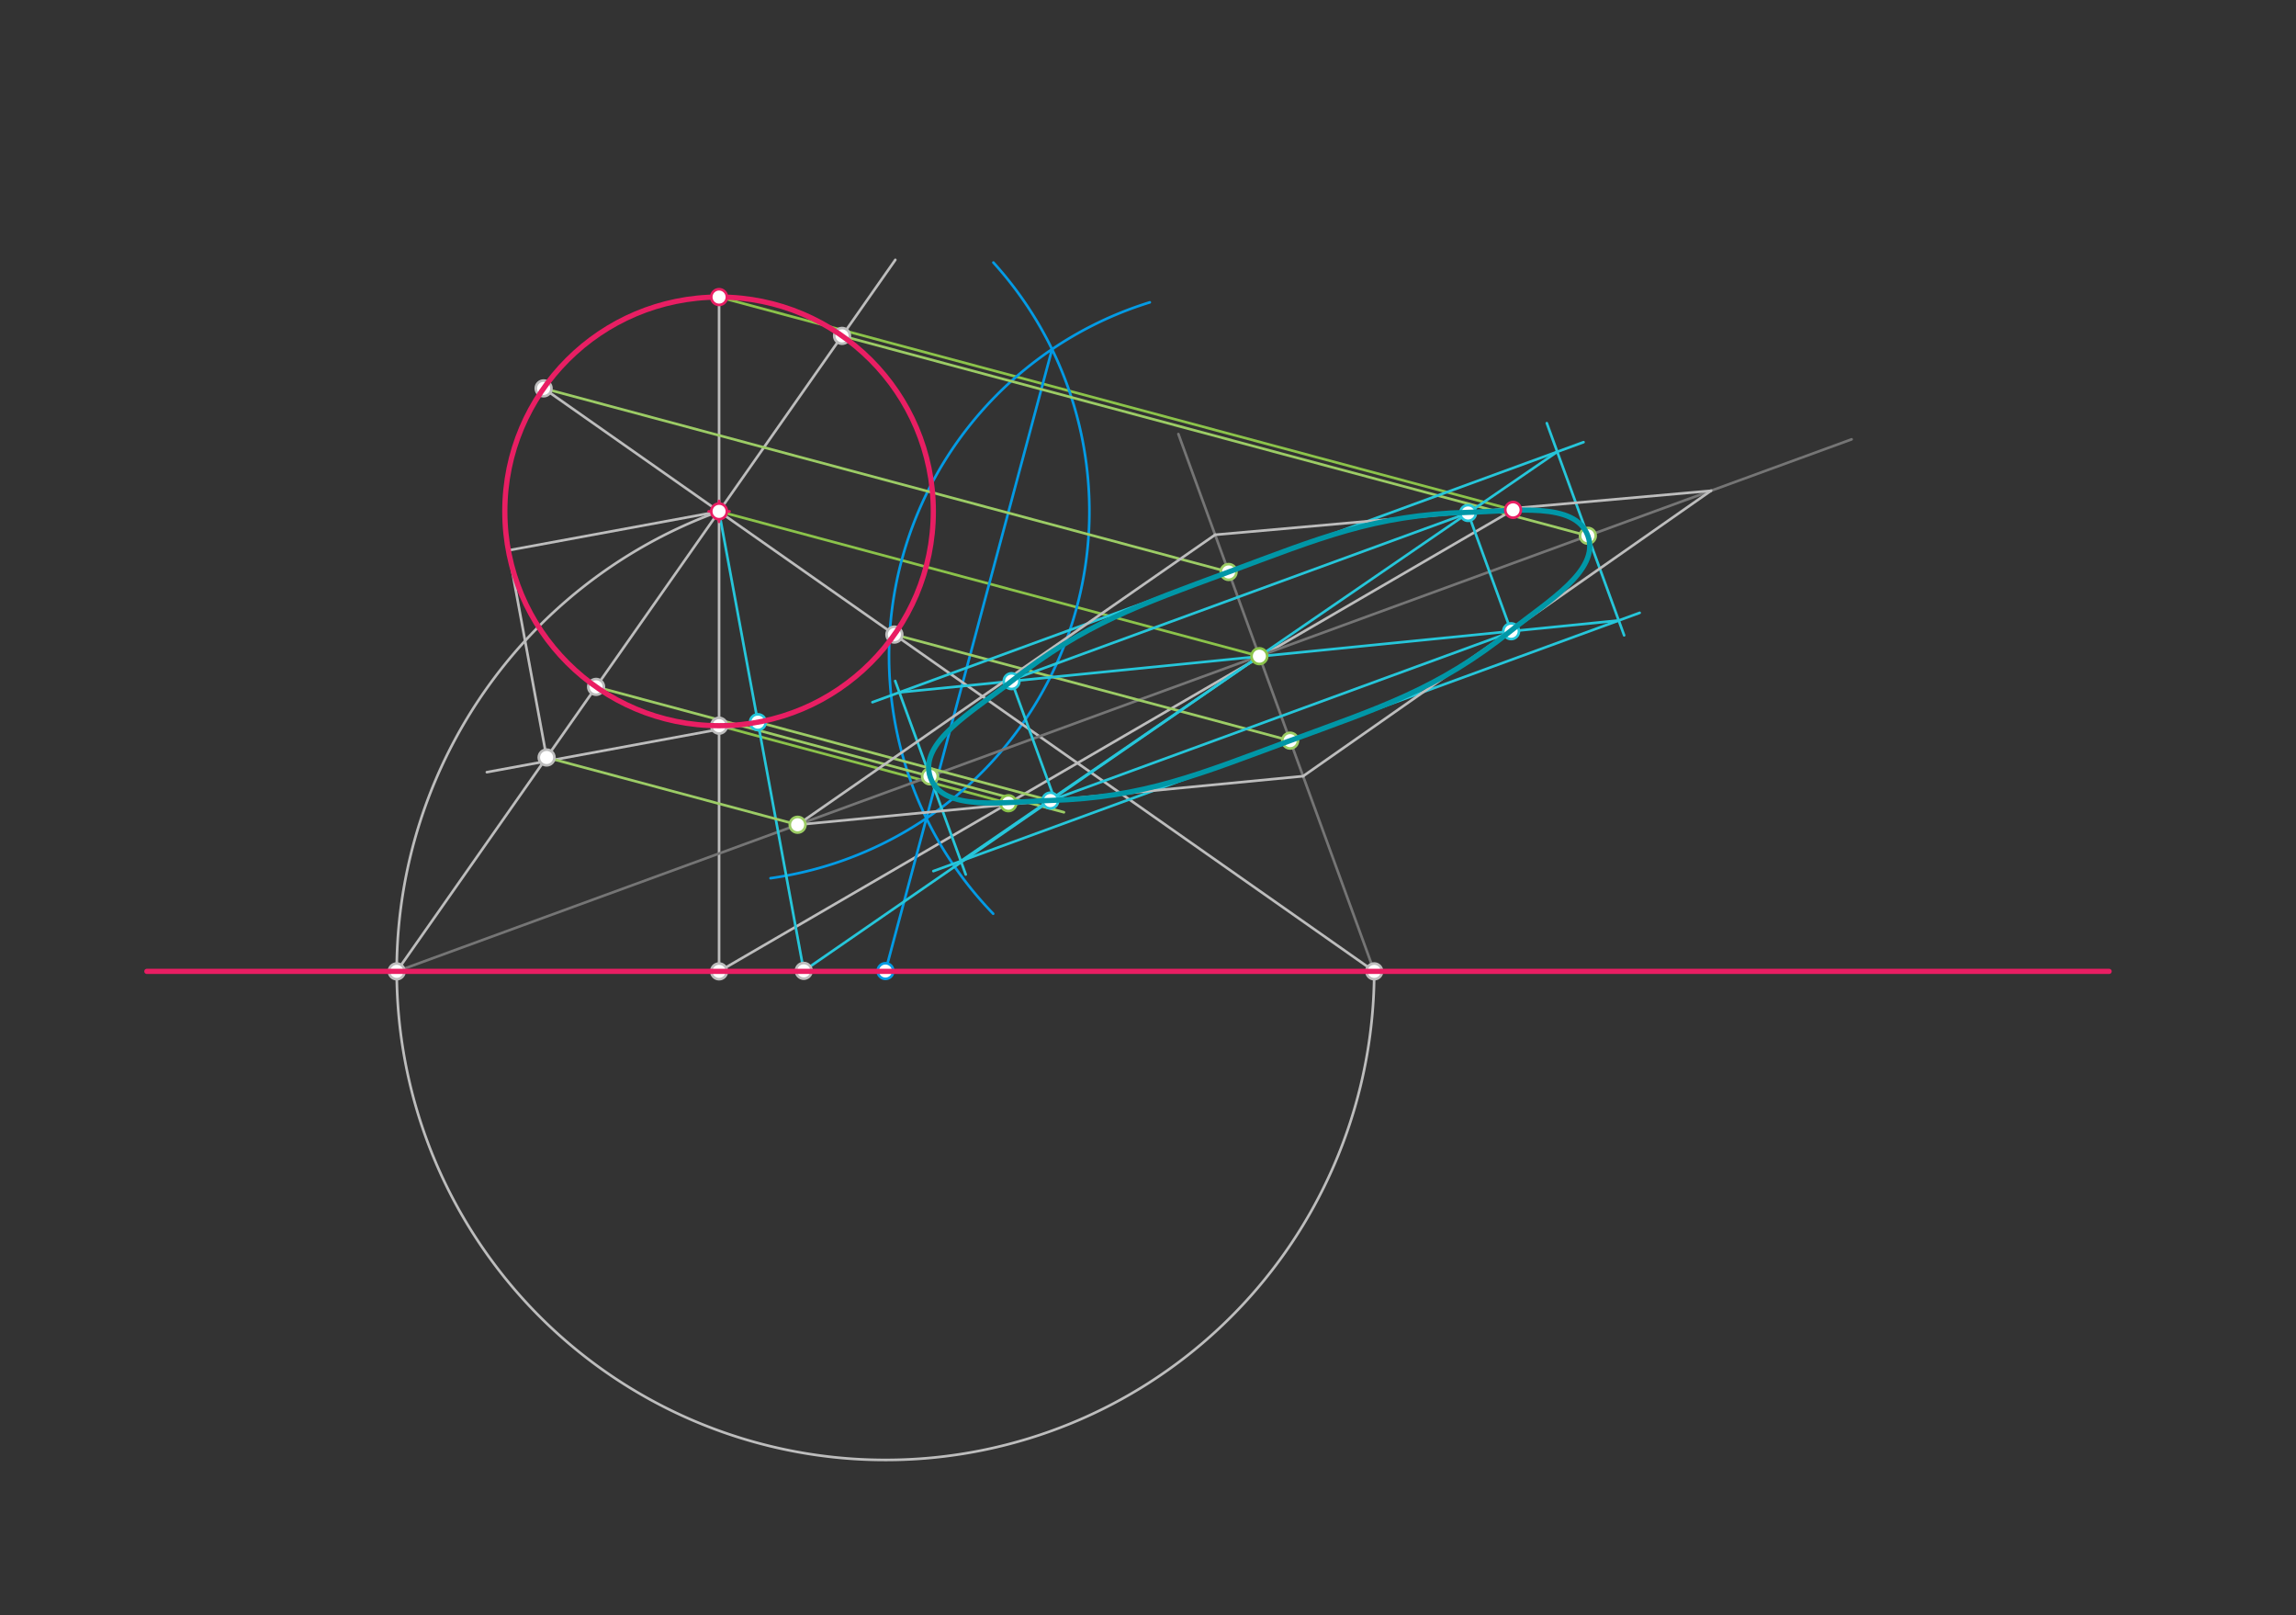 <svg xmlns="http://www.w3.org/2000/svg" class="svg--1it" height="100%" preserveAspectRatio="xMidYMid meet" viewBox="0 0 878.74 617.953" width="100%"><rect x="0" y="0" width="878.74" height="617.953" fill="#333333" stroke="none"/><defs><marker id="marker-arrow" markerHeight="16" markerUnits="userSpaceOnUse" markerWidth="24" orient="auto-start-reverse" refX="24" refY="4" viewBox="0 0 24 8"><path d="M 0 0 L 24 4 L 0 8 z" stroke="inherit"></path></marker></defs><g class="aux-layer--1FB"><g class="element--2qn"><line stroke="#BDBDBD" stroke-dasharray="none" stroke-linecap="round" stroke-width="1" x1="275.208" x2="275.208" y1="113.664" y2="371.664"></line></g><g class="element--2qn"><line stroke="#BDBDBD" stroke-dasharray="none" stroke-linecap="round" stroke-width="1" x1="275.208" x2="579.094" y1="371.664" y2="195.09"></line></g><g class="element--2qn"><line stroke="#8BC34A" stroke-dasharray="none" stroke-linecap="round" stroke-width="1" x1="275.208" x2="579.094" y1="113.664" y2="195.09"></line></g><g class="element--2qn"><line stroke="#8BC34A" stroke-dasharray="none" stroke-linecap="round" stroke-width="1" x1="275.208" x2="481.992" y1="195.664" y2="251.071"></line></g><g class="element--2qn"><line stroke="#8BC34A" stroke-dasharray="none" stroke-linecap="round" stroke-width="1" x1="275.208" x2="386.84" y1="277.664" y2="307.576"></line></g><g class="element--2qn"><path d="M 380.198 100.453 A 141.732 141.732 0 0 1 294.908 336.021" fill="none" stroke="#039BE5" stroke-dasharray="none" stroke-linecap="round" stroke-width="1"></path></g><g class="element--2qn"><path d="M 440.06 115.684 A 141.732 141.732 0 0 0 380.119 349.611" fill="none" stroke="#039BE5" stroke-dasharray="none" stroke-linecap="round" stroke-width="1"></path></g><g class="element--2qn"><line stroke="#039BE5" stroke-dasharray="none" stroke-linecap="round" stroke-width="1" x1="402.645" x2="338.895" y1="133.632" y2="371.548"></line></g><g class="element--2qn"><path d="M 275.208 195.664 A 187.059 187.059 0 1 0 525.954 371.664" fill="none" stroke="#BDBDBD" stroke-dasharray="none" stroke-linecap="round" stroke-width="1"></path></g><g class="element--2qn"><line stroke="#BDBDBD" stroke-dasharray="none" stroke-linecap="round" stroke-width="1" x1="151.836" x2="342.667" y1="371.664" y2="99.427"></line></g><g class="element--2qn"><line stroke="#BDBDBD" stroke-dasharray="none" stroke-linecap="round" stroke-width="1" x1="525.954" x2="208.058" y1="371.664" y2="148.602"></line></g><g class="element--2qn"><line stroke="#757575" stroke-dasharray="none" stroke-linecap="round" stroke-width="1" x1="151.836" x2="708.667" y1="371.664" y2="168.094"></line></g><g class="element--2qn"><line stroke="#9CCC65" stroke-dasharray="none" stroke-linecap="round" stroke-width="1" x1="322.275" x2="607.964" y1="128.517" y2="205.067"></line></g><g class="element--2qn"><line stroke="#9CCC65" stroke-dasharray="none" stroke-linecap="round" stroke-width="1" x1="228.14" x2="407.195" y1="262.81" y2="310.788"></line></g><g class="element--2qn"><line stroke="#757575" stroke-dasharray="none" stroke-linecap="round" stroke-width="1" x1="525.954" x2="451" y1="371.664" y2="166.07"></line></g><g class="element--2qn"><line stroke="#9CCC65" stroke-dasharray="none" stroke-linecap="round" stroke-width="1" x1="208.058" x2="470.217" y1="148.602" y2="218.847"></line></g><g class="element--2qn"><line stroke="#9CCC65" stroke-dasharray="none" stroke-linecap="round" stroke-width="1" x1="342.306" x2="493.969" y1="242.801" y2="283.439"></line></g><g class="element--2qn"><line stroke="#26C6DA" stroke-dasharray="none" stroke-linecap="round" stroke-width="1" x1="493.77" x2="627.54" y1="283.386" y2="234.482"></line></g><g class="element--2qn"><line stroke="#26C6DA" stroke-dasharray="none" stroke-linecap="round" stroke-width="1" x1="493.77" x2="357.224" y1="283.386" y2="333.305"></line></g><g class="element--2qn"><line stroke="#26C6DA" stroke-dasharray="none" stroke-linecap="round" stroke-width="1" x1="470.217" x2="606.062" y1="218.847" y2="169.184"></line></g><g class="element--2qn"><line stroke="#26C6DA" stroke-dasharray="none" stroke-linecap="round" stroke-width="1" x1="470.238" x2="333.906" y1="218.839" y2="268.68"></line></g><g class="element--2qn"><line stroke="#26C6DA" stroke-dasharray="none" stroke-linecap="round" stroke-width="1" x1="355.928" x2="369.618" y1="297.051" y2="334.601"></line></g><g class="element--2qn"><line stroke="#26C6DA" stroke-dasharray="none" stroke-linecap="round" stroke-width="1" x1="355.928" x2="342.618" y1="297.051" y2="260.542"></line></g><g class="element--2qn"><line stroke="#26C6DA" stroke-dasharray="none" stroke-linecap="round" stroke-width="1" x1="607.715" x2="621.6" y1="205" y2="243.087"></line></g><g class="element--2qn"><line stroke="#26C6DA" stroke-dasharray="none" stroke-linecap="round" stroke-width="1" x1="607.715" x2="592.006" y1="205" y2="161.911"></line></g><g class="element--2qn"><line stroke="#26C6DA" stroke-dasharray="none" stroke-linecap="round" stroke-width="1" x1="367.744" x2="595.998" y1="329.46" y2="172.863"></line></g><g class="element--2qn"><line stroke="#26C6DA" stroke-dasharray="none" stroke-linecap="round" stroke-width="1" x1="619.53" x2="344.211" y1="237.41" y2="264.913"></line></g><g class="element--2qn"><line stroke="#26C6DA" stroke-dasharray="none" stroke-linecap="round" stroke-width="1" x1="481.871" x2="307.619" y1="251.161" y2="371.467"></line></g><g class="element--2qn"><line stroke="#26C6DA" stroke-dasharray="none" stroke-linecap="round" stroke-width="1" x1="307.619" x2="275.181" y1="371.467" y2="195.701"></line></g><g class="element--2qn"><line stroke="#9CCC65" stroke-dasharray="none" stroke-linecap="round" stroke-width="1" x1="290.058" x2="404.049" y1="276.308" y2="306.852"></line></g><g class="element--2qn"><line stroke="#26C6DA" stroke-dasharray="none" stroke-linecap="round" stroke-width="1" x1="402.002" x2="578.457" y1="306.304" y2="241.794"></line></g><g class="element--2qn"><line stroke="#26C6DA" stroke-dasharray="none" stroke-linecap="round" stroke-width="1" x1="578.457" x2="561.48" y1="241.794" y2="195.228"></line></g><g class="element--2qn"><line stroke="#26C6DA" stroke-dasharray="none" stroke-linecap="round" stroke-width="1" x1="561.864" x2="387.009" y1="196.281" y2="260.206"></line></g><g class="element--2qn"><line stroke="#26C6DA" stroke-dasharray="none" stroke-linecap="round" stroke-width="1" x1="387.009" x2="403.603" y1="260.206" y2="305.72"></line></g><g class="element--2qn"><line stroke="#BDBDBD" stroke-dasharray="none" stroke-linecap="round" stroke-width="1" x1="290.058" x2="186.333" y1="276.308" y2="295.451"></line></g><g class="element--2qn"><line stroke="#BDBDBD" stroke-dasharray="none" stroke-linecap="round" stroke-width="1" x1="275.181" x2="194.576" y1="195.701" y2="210.577"></line></g><g class="element--2qn"><line stroke="#BDBDBD" stroke-dasharray="none" stroke-linecap="round" stroke-width="1" x1="194.576" x2="209.452" y1="210.577" y2="291.184"></line></g><g class="element--2qn"><line stroke="#9CCC65" stroke-dasharray="none" stroke-linecap="round" stroke-width="1" x1="209.202" x2="306.842" y1="289.827" y2="315.99"></line></g><g class="element--2qn"><line stroke="#BDBDBD" stroke-dasharray="none" stroke-linecap="round" stroke-width="1" x1="305.273" x2="498.766" y1="315.569" y2="296.978"></line></g><g class="element--2qn"><line stroke="#BDBDBD" stroke-dasharray="none" stroke-linecap="round" stroke-width="1" x1="498.727" x2="654.874" y1="296.982" y2="187.735"></line></g><g class="element--2qn"><line stroke="#BDBDBD" stroke-dasharray="none" stroke-linecap="round" stroke-width="1" x1="654.798" x2="465.028" y1="187.787" y2="204.622"></line></g><g class="element--2qn"><line stroke="#BDBDBD" stroke-dasharray="none" stroke-linecap="round" stroke-width="1" x1="465.054" x2="305.273" y1="204.619" y2="315.569"></line></g><g class="element--2qn"><circle cx="275.208" cy="371.664" r="3" stroke="#BDBDBD" stroke-width="1" fill="#ffffff"></circle>}</g><g class="element--2qn"><circle cx="275.208" cy="277.664" r="3" stroke="#BDBDBD" stroke-width="1" fill="#ffffff"></circle>}</g><g class="element--2qn"><circle cx="481.992" cy="251.071" r="3" stroke="#8BC34A" stroke-width="1" fill="#ffffff"></circle>}</g><g class="element--2qn"><circle cx="385.926" cy="307.331" r="3" stroke="#8BC34A" stroke-width="1" fill="#ffffff"></circle>}</g><g class="element--2qn"><circle cx="338.895" cy="371.548" r="3" stroke="#039BE5" stroke-width="1" fill="#ffffff"></circle>}</g><g class="element--2qn"><circle cx="151.836" cy="371.664" r="3" stroke="#BDBDBD" stroke-width="1" fill="#ffffff"></circle>}</g><g class="element--2qn"><circle cx="525.954" cy="371.664" r="3" stroke="#BDBDBD" stroke-width="1" fill="#ffffff"></circle>}</g><g class="element--2qn"><circle cx="322.275" cy="128.517" r="3" stroke="#BDBDBD" stroke-width="1" fill="#ffffff"></circle>}</g><g class="element--2qn"><circle cx="228.14" cy="262.81" r="3" stroke="#BDBDBD" stroke-width="1" fill="#ffffff"></circle>}</g><g class="element--2qn"><circle cx="607.715" cy="205" r="3" stroke="#9CCC65" stroke-width="1" fill="#ffffff"></circle>}</g><g class="element--2qn"><circle cx="355.928" cy="297.051" r="3" stroke="#9CCC65" stroke-width="1" fill="#ffffff"></circle>}</g><g class="element--2qn"><circle cx="208.058" cy="148.602" r="3" stroke="#BDBDBD" stroke-width="1" fill="#ffffff"></circle>}</g><g class="element--2qn"><circle cx="342.306" cy="242.801" r="3" stroke="#BDBDBD" stroke-width="1" fill="#ffffff"></circle>}</g><g class="element--2qn"><circle cx="470.217" cy="218.847" r="3" stroke="#9CCC65" stroke-width="1" fill="#ffffff"></circle>}</g><g class="element--2qn"><circle cx="493.77" cy="283.386" r="3" stroke="#9CCC65" stroke-width="1" fill="#ffffff"></circle>}</g><g class="element--2qn"><circle cx="307.619" cy="371.467" r="3" stroke="#BDBDBD" stroke-width="1" fill="#ffffff"></circle>}</g><g class="element--2qn"><circle cx="290.058" cy="276.308" r="3" stroke="#26C6DA" stroke-width="1" fill="#ffffff"></circle>}</g><g class="element--2qn"><circle cx="402.002" cy="306.304" r="3" stroke="#26C6DA" stroke-width="1" fill="#ffffff"></circle>}</g><g class="element--2qn"><circle cx="578.358" cy="241.523" r="3" stroke="#26C6DA" stroke-width="1" fill="#ffffff"></circle>}</g><g class="element--2qn"><circle cx="561.864" cy="196.281" r="3" stroke="#26C6DA" stroke-width="1" fill="#ffffff"></circle>}</g><g class="element--2qn"><circle cx="387.161" cy="260.622" r="3" stroke="#26C6DA" stroke-width="1" fill="#ffffff"></circle>}</g><g class="element--2qn"><circle cx="209.202" cy="289.827" r="3" stroke="#BDBDBD" stroke-width="1" fill="#ffffff"></circle>}</g><g class="element--2qn"><circle cx="305.273" cy="315.569" r="3" stroke="#9CCC65" stroke-width="1" fill="#ffffff"></circle>}</g></g><g class="main-layer--3Vd"><g class="element--2qn"><g class="center--1s5"><line x1="271.208" y1="195.664" x2="279.208" y2="195.664" stroke="#E91E63" stroke-width="1" stroke-linecap="round"></line><line x1="275.208" y1="191.664" x2="275.208" y2="199.664" stroke="#E91E63" stroke-width="1" stroke-linecap="round"></line><circle class="hit--230" cx="275.208" cy="195.664" r="4" stroke="none" fill="transparent"></circle></g><circle cx="275.208" cy="195.664" fill="none" r="82" stroke="#E91E63" stroke-dasharray="none" stroke-width="2"></circle></g><g class="element--2qn"><line stroke="#E91E63" stroke-dasharray="none" stroke-linecap="round" stroke-width="2" x1="56.208" x2="807.208" y1="371.664" y2="371.664"></line></g><g class="element--2qn"><path d="M 493.77 283.386 C 459.233 296.119, 437.935 305.236, 402.108 306.265 C 384.354 306.775, 360.834 310.808, 356.111 297.554 C 351.267 283.956, 372.753 272.011, 387.161 260.622 C 414.923 238.679, 436.272 231.434, 470.217 218.847 C 504.668 206.073, 526.013 196.96, 561.776 196.039 C 579.516 195.582, 602.892 191.729, 607.715 205 C 612.532 218.255, 592.128 230.221, 578.284 241.32 C 550.327 263.734, 528.282 270.662, 493.77 283.386" fill="none" stroke="#0097A7" stroke-linecap="round" stroke-width="2"></path></g><g class="element--2qn"><circle cx="275.208" cy="113.664" r="3" stroke="#E91E63" stroke-width="1" fill="#ffffff"></circle>}</g><g class="element--2qn"><circle cx="579.094" cy="195.09" r="3" stroke="#E91E63" stroke-width="1" fill="#ffffff"></circle>}</g><g class="element--2qn"><circle cx="275.208" cy="195.664" r="3" stroke="#E91E63" stroke-width="1" fill="#ffffff"></circle>}</g></g><g class="snaps-layer--2PT"></g><g class="temp-layer--rAP"></g></svg>